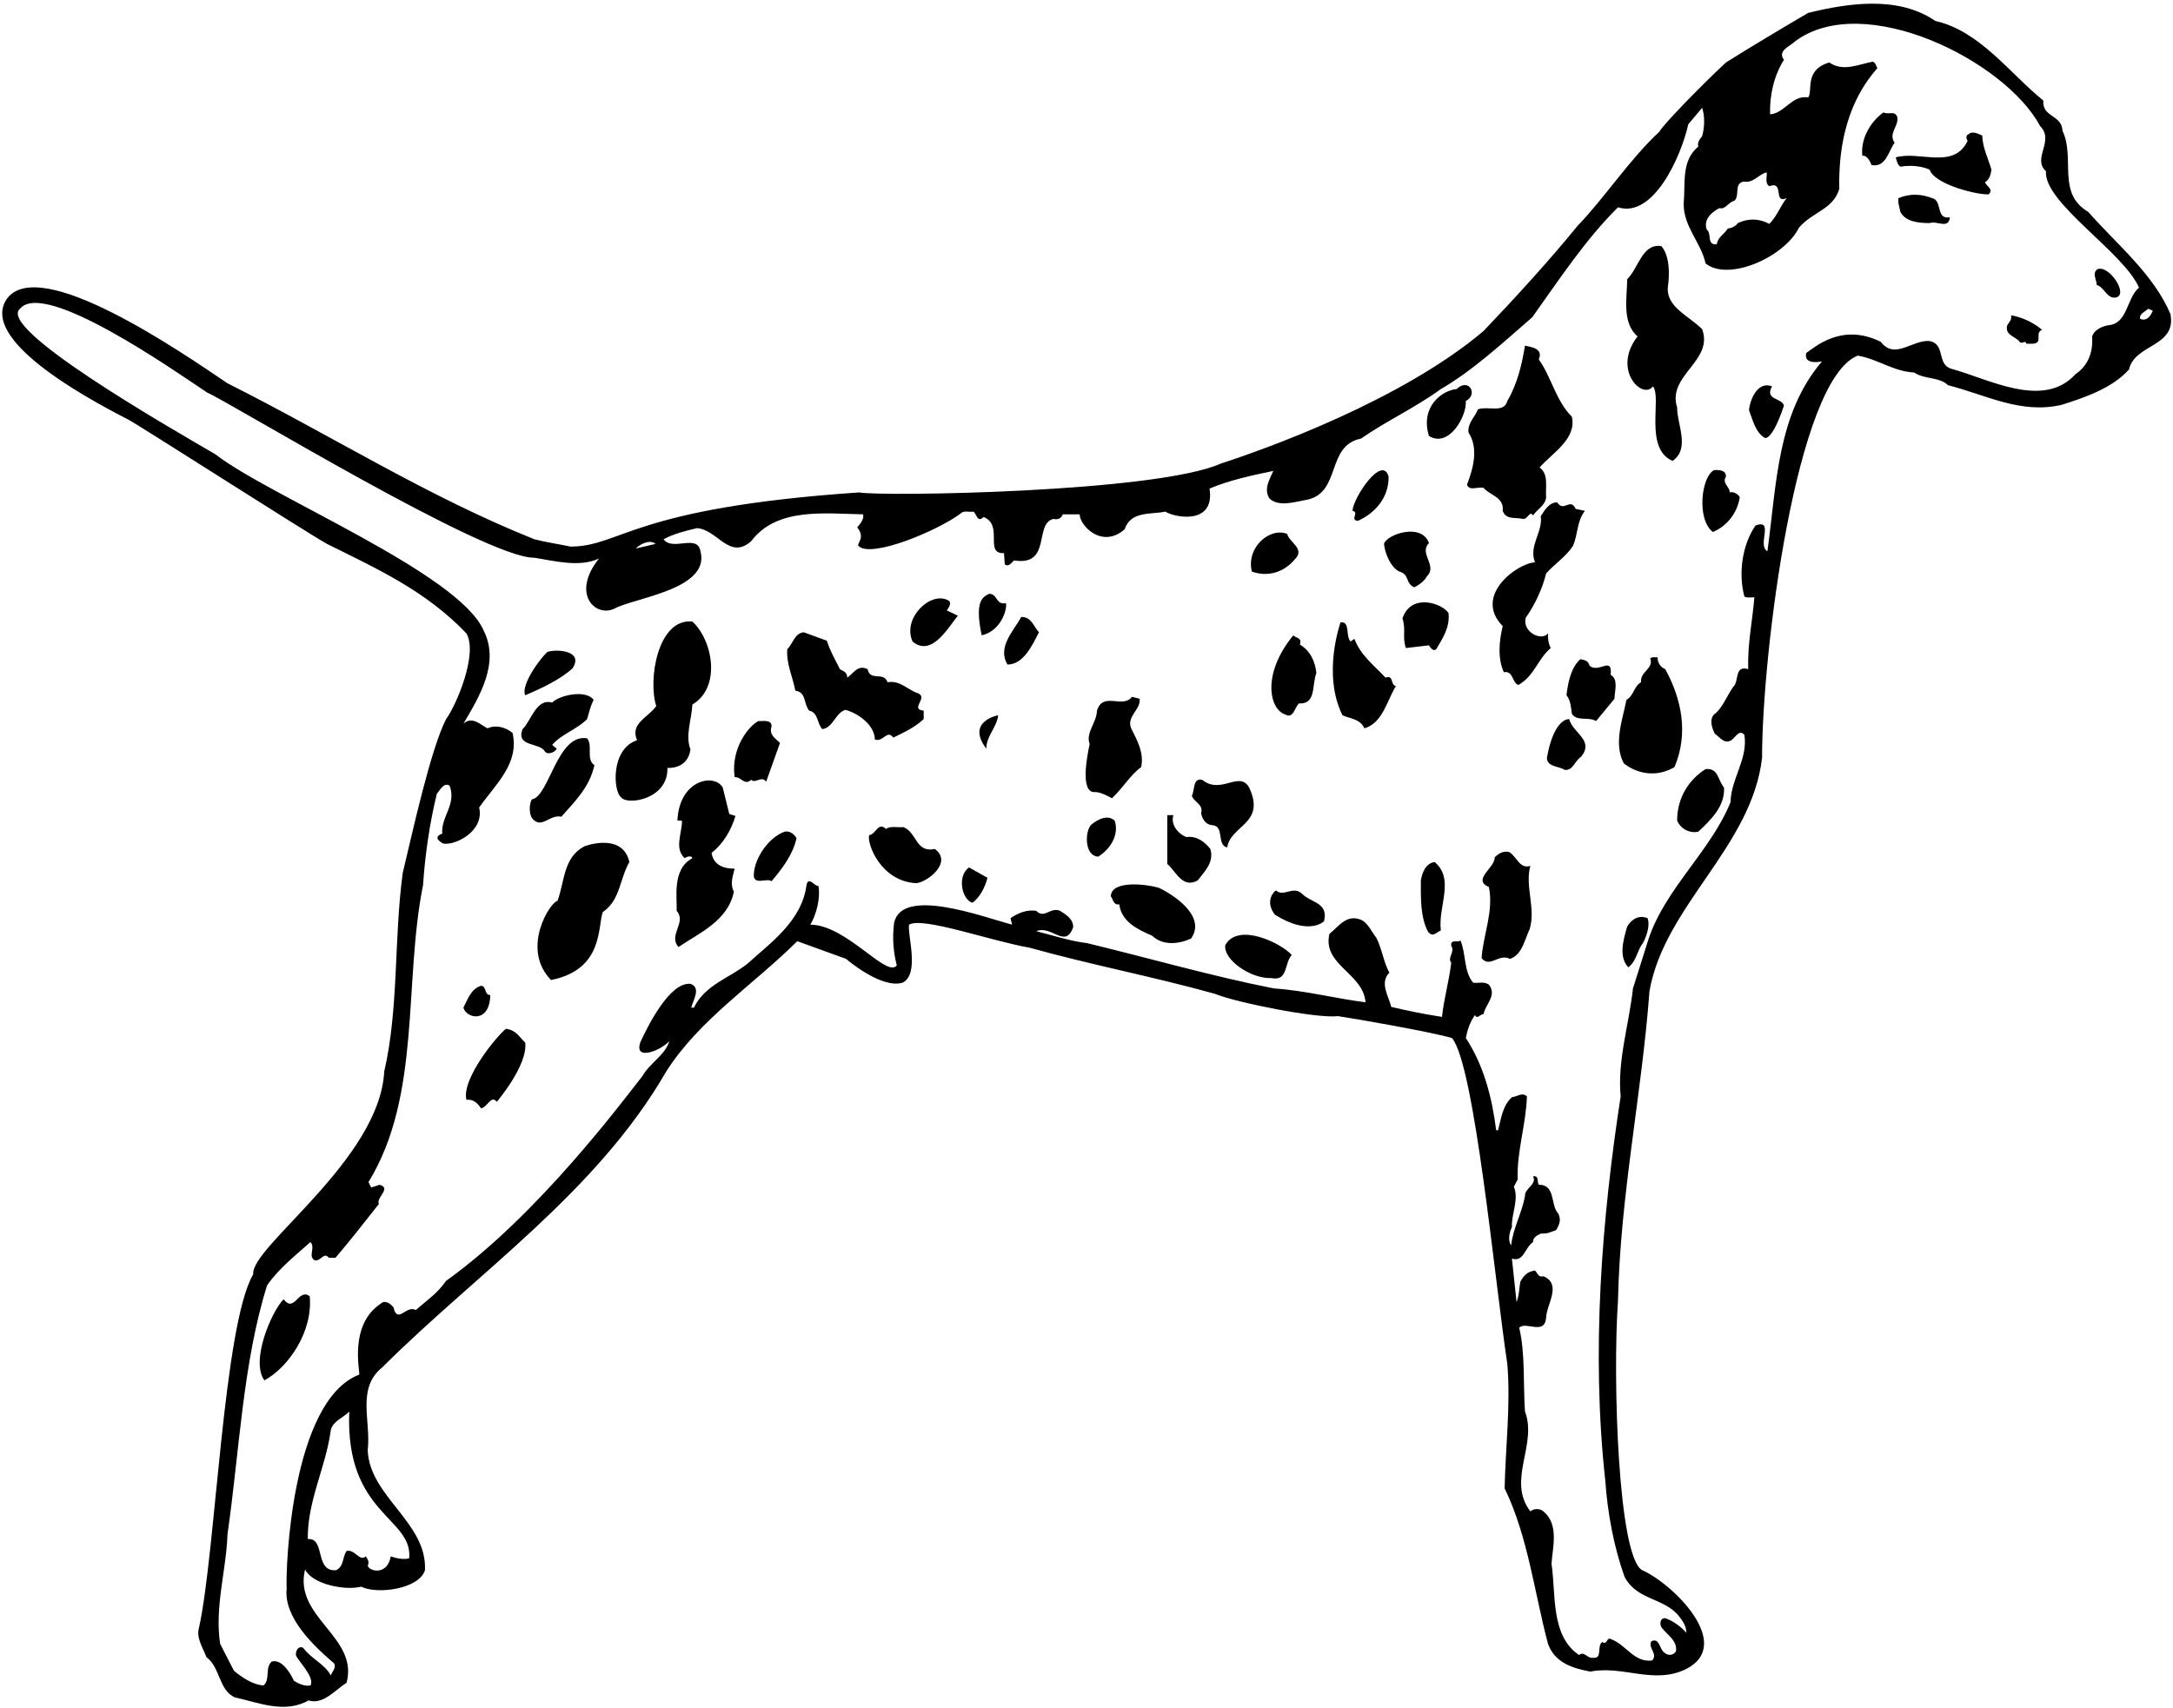<?xml version="1.0" encoding="UTF-8"?>
<svg xmlns="http://www.w3.org/2000/svg" xmlns:xlink="http://www.w3.org/1999/xlink" width="509pt" height="400pt" viewBox="0 0 509 400" version="1.1">
<g id="surface1">
<path style=" stroke:none;fill-rule:nonzero;fill:rgb(0%,0%,0%);fill-opacity:1;" d="M 508.41 73.582 C 504.449 64.223 495.898 57.293 489.148 49.641 C 481.68 45.23 486.18 37.043 483.121 30.652 C 482.941 26.781 478.352 27.594 478.621 23.543 C 470.789 17.242 463.77 7.254 453.332 4.91 C 444.691 -1.027 433.082 0.684 423.539 3.023 C 417.242 6.711 410.312 10.852 404.281 14.633 C 397.914 20.57 389.25 29.57 388.711 30.832 C 381.781 37.223 375.75 46.492 369.539 52.883 C 362.883 61.07 354.961 69.711 347.492 77.543 C 328.316 93.77 296.73 105.082 285.934 108.594 C 270.715 115.371 206.465 116.332 201.242 115.344 C 147.867 118.969 145.617 127.969 133.652 128.031 C 131.133 127.492 127.984 127.043 125.191 126.32 C 100.172 116.332 77.492 101.934 53.285 89.781 C 42.395 82.402 9.27 59.57 1.625 69.98 C -4.906 79.371 19.266 92.754 29.973 98.242 C 31.863 99.141 71.012 124.254 76.594 127.402 C 88.383 133.254 99.723 138.383 109.262 148.371 C 112.02 153.172 106.832 165.289 104.492 168.441 C 100.918 175.371 96.664 194.723 94.324 204.531 C 92.254 220.012 93.422 236.211 90.004 250.973 C 88.918 271.668 58.617 292.07 59.312 298.492 C 52.316 310.367 50.492 363.832 46.625 381.199 C 45.902 383.719 47.523 385.879 48.332 388.129 C 51.664 390.648 51.215 395.871 54.992 397.578 C 60.664 398.84 66.695 401.449 72.273 398.301 C 75.695 399.379 78.484 395.871 81.184 394.16 C 84.062 383.359 68.672 378.859 71.465 367.609 C 73.02 370.969 80.555 372.648 84.602 371.66 C 88.473 373.551 98.219 372.168 99.543 367.789 C 100.082 356.629 86.582 350.602 86.133 339.711 C 86.945 332.781 83.434 325.219 89.555 320.27 C 112.055 297.859 139.684 279.32 156.062 250.973 C 163.805 238.82 176.402 230.723 186.754 220.461 L 198.184 224.602 C 198.184 224.602 206.367 231.695 211.414 230.18 C 215.516 228.168 212.492 218.93 212.941 216.59 C 216.117 214.668 231.934 220.371 241.203 221.992 C 255.332 225.949 270.453 228.832 284.582 232.789 C 289.621 234.859 308.613 238.641 313.383 238.012 C 317.16 238.551 335.16 241.699 340.113 243.141 C 345.414 249.469 350.102 299.84 353.07 319.461 C 353.883 329 352.621 339.441 352.441 348.621 C 357.93 359.961 359.371 372.918 362.609 385.07 C 364.23 389.48 368.281 390.738 372.512 391.551 C 380.16 390.02 387.449 394.699 395.012 390.918 C 406.316 385.066 391.68 370.852 384.66 367.789 C 379.016 364.668 377.73 322.969 378.992 304.699 C 379.531 279.77 384.57 256.371 386.371 232.16 C 389.883 212.09 410.312 198.41 412.742 177.531 C 412.742 153.051 420.715 88.969 435.152 83.301 C 439.922 84.113 443.43 86.992 448.383 87.262 C 450.723 88.883 454.32 88.254 456.301 90.23 C 465.211 92.48 473.312 97.07 482.941 94.82 C 488.609 93.023 494.82 90.863 498.691 86.543 C 500.039 80.512 509.852 81.32 508.41 73.582 Z M 402.75 48.742 C 404.102 49.191 404.91 47.301 406.262 47.031 C 407.609 45.773 406.082 42.98 408.422 42.531 C 410.672 42.98 411.93 40.82 413.82 40.371 C 414 41.184 413.281 42.891 414.449 43.613 C 418.051 42.262 415.262 47.844 418.5 46.402 C 417.062 48.203 416.25 50.633 414.449 52.434 C 412.02 51.172 409.59 51.082 407.07 52.254 C 406.621 52.973 405.449 53.512 404.73 53.512 C 403.832 54.953 402.48 55.402 402.121 57.203 C 399.691 57.473 401.039 54.684 399.781 53.781 C 398.973 51.441 400.859 49.73 402.75 48.742 Z M 153.543 127.402 L 148.953 128.48 C 149.492 127.762 152.102 126.141 153.543 127.402 Z M 95.852 365 C 95.852 365 94.316 365.57 91.531 364.551 C 90.719 369.168 86.402 368.059 86.133 366.711 C 86.582 365.988 86.133 365.18 85.684 364.551 C 84.242 365.898 83.164 362.84 81.184 363.289 C 80.102 364.91 80.645 366.801 78.754 367.789 C 73.617 368.27 76.316 360.168 72.094 360.5 C 72.004 351.41 76.324 343.762 77.492 334.941 C 78.031 332.781 80.645 331.969 81.812 330.621 C 80.816 354.77 96.719 355.367 95.852 365 Z M 493.742 76.191 C 492.121 76.551 490.59 77.273 490.051 78.801 C 490.32 82.402 489.148 85.641 486.18 87.621 C 478.621 95.992 465.75 88.703 457.02 86.363 C 453.602 85.281 455.762 80.602 451.98 79.883 C 448.02 79.523 443.789 84.383 440.551 80.062 C 431.363 75.547 425.16 81.32 423.09 82.672 C 422.363 85.672 426.781 84.652 426.781 84.652 C 416.25 96.98 416.16 113.453 414 129.113 C 411.48 127.762 415.711 121.461 411.211 123.082 C 408.062 127.672 407.16 134.332 408.602 139.73 C 409.23 140.094 410.133 139.91 410.941 139.91 C 410.492 145.582 409.32 150.621 409.5 156.742 C 406.172 155.754 407.43 159.621 405.992 160.883 C 404.551 162.859 403.473 165.922 401.492 167.359 C 400.32 168.621 401.039 170.602 401.672 171.859 C 402.84 172.672 403.922 174.383 405.539 173.391 C 406.621 172.582 407.43 170.781 408.602 172.133 C 409.5 177.711 405.449 182.48 405.359 187.883 C 400.77 199.312 389.973 208.223 386.102 220.102 L 382.5 231.531 C 381.602 239.902 378.812 248.449 379.621 256.82 C 375.211 285.441 372.691 316.582 376.02 346.82 C 376.562 354.469 378 362.211 380.52 369.32 C 383.402 374.898 389.789 374.18 393.301 378.59 C 394.199 379.762 395.012 380.93 395.012 382.461 C 393.84 381.109 391.949 379.668 390.062 379.039 C 388.711 378.949 388.711 380.75 389.34 381.379 C 390.691 383.09 392.941 384.352 392.582 386.781 C 391.859 387.859 390.691 387.859 389.789 387.051 C 388.711 386.238 388.711 383.539 386.82 384.441 C 385.922 386.059 388.441 387.32 387 388.941 C 382.77 389.48 380.973 385.34 377.461 383.988 C 376.199 383.27 376.652 385.43 375.301 384.621 C 373.949 385.609 375.48 388.582 373.141 388.309 C 371.883 388.582 370.98 386.602 369.902 387.68 C 363.152 383.18 364.5 373.371 363.422 366.262 C 363.691 362.391 365.223 357.082 361.531 354.02 C 360.723 353.301 359.281 353.301 358.473 354.02 C 352.891 346.73 360.18 338.449 357.211 330.621 C 356.762 324.141 357.301 317.121 355.859 311 C 357.391 309.379 361.801 312.891 362.16 308.66 C 362.25 305.512 365.941 300.832 361.531 298.941 C 360.359 299.301 360.18 298.223 359.551 297.59 C 357.75 297.859 356.941 298.762 356.133 300.199 C 355.859 301.461 355.859 303.531 355.23 304.969 L 354.152 294.801 C 356.941 295.699 357.121 292.281 359.102 290.93 C 359.012 289.852 360.18 289.312 360.902 288.949 C 362.789 288.949 362.883 288.68 364.5 288.141 C 365.312 286.789 365.762 285.621 364.949 284.18 C 363.152 282.289 364.41 277.43 360.449 277.52 C 360 276.891 360.539 275.27 359.102 275.539 C 360.09 277.43 357.121 278.332 357.211 280.133 C 356.492 284.18 354.332 287.871 353.973 291.742 C 353.16 290.57 353.52 288.68 354.152 287.422 C 353.973 284.449 355.859 280.941 354.602 277.973 L 355.504 276.262 C 355.23 269.871 357.48 263.301 357.66 256.82 C 356.582 255.742 355.32 256.91 354.152 257 C 351.902 259.07 351.633 262.039 350.91 264.742 L 350.461 264.742 C 349.473 257 347.582 249.621 343.352 243.141 C 343.711 241.25 344.34 239.359 345.512 237.742 C 345.961 238.91 346.77 237.473 347.492 237.562 C 347.941 235.223 350.73 233.152 348.754 230.633 C 347.492 229.82 346.59 230.359 345.062 230.18 C 342.812 227.48 343.441 223.43 342.09 220.281 C 341.461 220.91 339.754 219.832 339.934 221.539 C 340.922 222.98 338.941 224.242 339.934 225.5 C 339.391 230.09 338.223 233.871 337.77 238.191 C 333.184 237.473 330.121 236.84 325.891 235.852 C 325.262 233.332 323.102 230.18 325.441 227.84 C 324.094 225.41 323.73 222.262 322.383 219.652 C 321.301 218.301 320.492 216.32 318.961 215.512 C 315.453 213.98 313.652 216.949 311.402 218.75 C 309.691 226.039 319.32 227.93 319.863 234.77 C 313.203 233.961 305.551 231.98 298.441 231.531 C 283.773 228.652 269.191 224.422 254.613 220.91 C 250.742 220.461 246.691 219.109 242.73 218.121 C 246.332 216.59 249.48 222.352 251.371 217.223 C 251.461 215.332 249.754 214.25 248.312 213.352 C 246.062 212.359 244.621 215.332 242.73 213.352 C 240.57 212.992 238.41 213.891 236.703 215.062 L 237.062 216.59 C 230.312 214.789 211.316 207.617 209.434 216.141 C 208.98 219.742 209.254 222.98 210.062 226.133 C 207.719 229.219 198.266 216.617 189.812 216.59 C 191.164 214.34 192.242 210.473 191.703 207.5 C 190.895 207.77 189.363 205.07 188.914 207.32 C 187.832 215.781 180.273 221 175.145 225.68 C 170.914 229.102 165.152 230.633 162.543 236.031 L 161.914 236.031 C 162.273 234.41 164.344 231.352 161.734 230.449 C 156.867 229.969 151.742 240.352 150.031 244.039 C 148.316 248.719 154.918 246.02 156.781 243.859 C 155.793 247.191 152.191 248.992 150.484 252.051 C 145.984 257.723 126.117 284.57 104.492 300.02 C 102.422 302.992 100.082 304.52 97.383 306.859 C 95.133 305.602 93.152 310.281 92.164 306.23 C 91.531 305.422 90.184 304.34 89.102 305.422 C 81.719 310.367 84.332 321.172 84.152 321.98 C 68.219 328.07 66.875 367.52 67.145 372.109 C 66.422 378.949 73.617 385.668 78.305 389.66 C 78.754 390.832 77.762 391.551 77.492 392.449 C 75.965 389.66 72.902 388.582 71.012 385.969 C 69.844 385.43 69.305 386.691 69.305 387.5 C 69.125 388.398 73.895 392.719 72.723 394.789 C 71.465 395.059 70.023 394.43 68.852 393.711 C 68.852 393.711 66.512 388.309 63.633 389.211 C 62.012 390.648 63.363 393.352 61.742 394.789 C 59.043 394.609 56.613 392.809 54.812 391.371 L 51.574 385.07 C 50.223 376.52 53.012 367.789 53.285 359.422 C 56.074 340.07 56.883 319.191 62.555 301.102 C 65.254 297.141 69.215 294.078 72.723 290.93 C 73.984 292.281 72.004 294.352 73.805 295.25 C 75.242 295.34 75.875 293.18 77.043 294.621 L 78.574 294.621 C 81.992 290.66 85.594 285.98 88.742 282.02 C 88.023 280.492 91.805 278.332 88.922 277.52 L 86.945 278.152 L 86.312 276.891 C 98.734 256.641 94.504 230.09 99.094 207.32 C 99.543 200.48 100.621 192.832 102.332 185.902 C 103.055 185.18 103.863 183.199 105.305 184.012 C 107.012 188.422 103.234 191.301 103.594 195.262 C 100.918 196.219 103.863 197.602 103.863 197.602 C 106.832 198.051 113.52 194.57 112.234 189.141 C 116.102 183.652 121.684 178.883 120.062 171.68 C 118.441 170.332 116.102 169.703 114.215 170.602 C 112.773 169.973 110.668 167.57 108.543 169.52 C 112.324 163.133 117.094 155.301 113.312 147.742 C 107.594 134.27 62.914 116.152 50.492 106.434 C 39.062 99.773 -0.855 76.895 4.684 72.32 C 10.395 65.422 40.684 86.723 48.512 91.941 C 53.914 94.281 113.895 130.895 125.191 130.641 C 129.781 131.363 135.723 132.98 140.312 130.82 C 133.617 139.219 139.617 144.77 144.004 142.52 C 148.684 140.004 166.469 138.02 164.074 129.113 C 163.352 124.973 157.594 129.203 155.434 126.32 C 157.684 125.062 160.562 124.344 163.262 123.711 C 168.121 124.07 170.824 131.27 175.953 126.773 C 181.895 118.852 192.965 120.293 202.145 120.473 C 202.504 121.371 201.602 122.633 200.793 123.531 C 202.766 125.945 200.703 127.223 201.062 127.852 C 203.891 130.895 219.602 124.344 225.004 120.293 C 225.723 119.48 226.98 120.023 228.062 119.844 C 228.871 120.652 228.961 122.453 230.402 121.102 C 235.168 123.02 230.441 129.77 235.172 129.562 L 235.352 132.172 C 236.254 132.98 237.062 131.633 237.512 131.27 C 246.414 132.695 242.141 122.57 246.781 121.551 C 247.773 121.82 248.672 121.371 248.941 120.473 L 252.902 120.473 C 252.902 123.082 258.117 128.645 263.434 123.98 C 264.871 119.66 269.461 120.562 272.973 119.844 C 275.223 121.281 284.664 123.02 283.32 114.441 C 288.004 112.461 293.133 111.383 298.262 110.301 C 297.453 112.191 295.922 114.531 297.363 116.781 C 299.613 118.852 303.48 117.504 306.184 117.051 C 314.191 115.344 310.594 104.363 318.781 102.742 C 324.723 98.602 331.289 95.633 337.504 91.133 C 344.973 86.812 352.082 80.242 358.922 74.301 C 365.223 65.48 371.43 56.031 378.992 48.562 C 387.266 51.172 393.75 36.773 395.461 29.121 C 396.539 27.863 397.621 26.512 398.699 25.254 C 399.332 27.051 399.332 29.754 398.699 31.91 C 398.16 32.633 397.531 33.262 397.801 34.344 C 393.75 37.672 394.832 42.98 394.383 47.66 C 394.289 53.062 398.43 56.754 399.512 61.703 C 404.816 66.02 417.961 60.262 421.383 53.332 C 424.621 49.551 429.391 49.102 430.832 44.242 C 430.465 27.77 436.59 19.582 439.742 15.98 C 439.473 15.441 439.289 14.633 438.66 14.453 C 435.242 15.082 431.73 16.883 428.492 14.633 C 422.516 16.371 424.711 21.383 423.539 22.824 C 419.762 22.191 418.051 26.512 414.633 26.781 C 414.449 22.461 415.531 17.691 417.871 14.004 C 416.25 11.844 419.312 10.852 420.48 9.684 C 436.539 -2.305 469.711 14.184 477.898 29.57 C 481.32 32.992 475.922 37.133 479.25 40.102 C 478.613 47.422 497.516 59.121 501.031 67.371 C 498.062 69.891 498.422 75.922 493.742 76.191 Z M 501.301 74.66 C 501.031 73.492 502.469 73.043 503.191 72.32 L 504.27 72.773 C 503.066 75.77 501.301 74.66 501.301 74.66 "/>
<path style=" stroke:none;fill-rule:nonzero;fill:rgb(0%,0%,0%);fill-opacity:1;" d="M 491.312 63.051 C 489.961 64.043 491.129 65.48 491.129 66.742 C 492.93 67.281 493.469 69.891 495.449 69.711 C 498.871 69.262 494.066 61.969 491.312 63.051 "/>
<path style=" stroke:none;fill-rule:nonzero;fill:rgb(0%,0%,0%);fill-opacity:1;" d="M 470.16 76.191 C 469.621 78.441 471.781 78.711 472.949 79.883 C 473.492 80.961 474.391 79.434 474.66 80.512 L 476.191 80.512 C 478.711 80.332 476.461 77.902 478.352 77.273 C 476.461 75.652 473.762 74.301 471.062 73.852 C 471.328 74.844 470.609 75.473 470.16 76.191 "/>
<path style=" stroke:none;fill-rule:nonzero;fill:rgb(0%,0%,0%);fill-opacity:1;" d="M 466.473 39.742 C 465.75 37.223 464.402 34.613 464.312 31.73 C 463.32 31.371 462.062 30.562 461.07 31.461 C 460.352 31.73 460.621 32.633 460.891 32.992 C 457.652 39.832 449.551 35.242 444.062 36.863 C 444.062 36.863 444.512 39.113 445.32 39.023 C 447.301 38.66 450.09 38.844 451.98 39.742 C 453.332 43.434 463.859 45.773 465.84 45.504 C 467.012 44.332 465.48 43.793 464.941 42.711 C 466.109 41.992 466.289 40.82 466.473 39.742 "/>
<path style=" stroke:none;fill-rule:nonzero;fill:rgb(0%,0%,0%);fill-opacity:1;" d="M 453.062 46.582 C 450.09 45.41 447.66 45.23 444.691 46.402 C 444.512 47.57 444.961 48.562 445.141 49.641 C 446.312 51.891 449.281 52.254 451.98 52.254 C 453.781 51.621 456.391 53.781 456.75 50.902 C 453.602 51.441 454.859 47.66 453.062 46.582 "/>
<path style=" stroke:none;fill-rule:nonzero;fill:rgb(0%,0%,0%);fill-opacity:1;" d="M 444.422 27.41 C 443.789 25.793 442.441 26.961 441.18 26.332 C 438.121 28.492 435.781 32.543 436.23 36.504 C 436.23 36.504 437.363 36.02 438.391 38.66 C 441.812 39.293 442.352 35.332 443.789 33.441 C 442.262 31.191 444.781 29.66 444.422 27.41 "/>
<path style=" stroke:none;fill-rule:nonzero;fill:rgb(0%,0%,0%);fill-opacity:1;" d="M 415.082 90.504 C 411.566 89.121 409.859 93.922 409.68 96.082 C 410.582 98.422 411.211 101.301 413.371 102.562 C 413.371 102.562 415.016 103.52 417.871 95.004 C 417.332 93.113 413.281 93.742 415.082 90.504 "/>
<path style=" stroke:none;fill-rule:nonzero;fill:rgb(0%,0%,0%);fill-opacity:1;" d="M 405.18 115.344 C 405.18 113.992 403.289 113.184 404.281 111.652 C 404.371 110.121 402.66 110.031 401.492 110.121 C 398.516 111.621 397.352 121.641 401.223 124.613 C 404.461 123.262 406.98 120.203 407.52 116.422 C 407.07 115.703 405.992 115.07 405.18 115.344 "/>
<path style=" stroke:none;fill-rule:nonzero;fill:rgb(0%,0%,0%);fill-opacity:1;" d="M 399.512 180.141 C 395.551 182.66 392.852 186.891 392.852 192.199 C 393.66 194.18 395.82 195.262 397.801 194.812 C 400.68 192.109 404.102 188.871 403.832 184.461 C 402.301 182.66 402.57 179.871 399.512 180.141 "/>
<path style=" stroke:none;fill-rule:nonzero;fill:rgb(0%,0%,0%);fill-opacity:1;" d="M 383.582 78.801 C 377.516 86.57 384.715 93.77 387.18 90.504 C 389.34 93.113 385.016 105.02 391.77 107.961 C 396 105.082 392.762 99.23 392.852 95.453 C 390.422 87.891 401.492 84.562 398.699 77.094 C 395.551 73.941 390.152 71.871 390.691 67.102 C 390.691 67.102 391.77 60.621 389.16 57.652 C 384.66 56.934 383.852 62.781 381.152 65.391 C 381.152 69.441 379.801 75.562 383.582 78.801 "/>
<path style=" stroke:none;fill-rule:nonzero;fill:rgb(0%,0%,0%);fill-opacity:1;" d="M 390.062 156.742 C 388.98 156.289 388.262 155.301 388.262 153.953 C 387.723 154.039 387 153.77 386.551 154.223 C 387.449 156.652 384.121 157.281 384.391 159.801 C 382.68 160.789 382.77 162.859 380.973 163.941 C 380.07 168.621 377.91 174.109 380.34 178.789 C 380.34 178.789 385.617 183.469 392.223 179.691 C 395.551 171.859 393.93 163.762 390.062 156.742 "/>
<path style=" stroke:none;fill-rule:nonzero;fill:rgb(0%,0%,0%);fill-opacity:1;" d="M 381.152 217.039 C 380.25 220.102 379.082 224.152 381.422 226.582 C 383.402 225.051 383.402 222.711 384.84 220.91 C 385.742 219.199 386.551 216.68 385.922 215.062 C 383.852 214.25 382.141 215.332 381.152 217.039 "/>
<path style=" stroke:none;fill-rule:nonzero;fill:rgb(0%,0%,0%);fill-opacity:1;" d="M 377.281 158.09 C 377.73 153.504 374.492 157.82 372.332 155.934 C 372.062 154.762 371.16 154.582 370.172 154.402 C 368.012 156.383 367.289 159.711 366.93 162.859 C 367.922 164.031 368.012 165.922 368.191 167.184 C 369.359 169.07 372.062 167.812 373.859 168.891 L 378.18 163.672 C 378.18 161.961 379.172 159.082 377.281 158.09 "/>
<path style=" stroke:none;fill-rule:nonzero;fill:rgb(0%,0%,0%);fill-opacity:1;" d="M 363.242 151.789 C 362.699 150.801 362.52 149.363 362.609 148.371 C 361.082 150.262 356.516 148.07 357.391 144.684 C 359.641 141.531 361.352 137.66 362.16 134.332 C 364.141 132.082 366.84 130.371 368.461 127.852 C 369.633 125.152 369.359 122.004 371.25 119.66 L 369.09 119.211 C 367.832 116.422 366.301 120.113 364.77 117.684 C 362.973 117.594 361.801 119.48 360.902 120.922 C 361.441 124.613 358.02 127.852 359.551 131.723 C 355.465 131.871 344.965 139.52 351.992 146.66 C 351.18 150.082 350.73 154.133 352.262 157.461 C 354.512 157.012 354.152 159.98 355.68 160.434 C 359.461 158.27 360.09 154.492 363.242 151.789 "/>
<path style=" stroke:none;fill-rule:nonzero;fill:rgb(0%,0%,0%);fill-opacity:1;" d="M 362.34 177.531 C 362.43 179.691 365.133 179.422 366.48 180.32 C 368.461 180.59 368.82 178.254 370.352 177.262 C 373.5 173.391 368.461 171.77 367.562 168.441 C 367.562 168.441 364.016 168.02 362.34 177.531 "/>
<path style=" stroke:none;fill-rule:nonzero;fill:rgb(0%,0%,0%);fill-opacity:1;" d="M 351.992 119.66 C 352.801 121.82 354.781 121.102 356.762 121.551 C 357.93 121.641 358.289 119.48 359.102 120.742 C 360.09 119.211 361.801 118.582 362.16 116.602 C 361.98 113.812 362.789 111.113 360.633 109.492 C 363.781 105.98 369.359 102.742 368.191 97.613 C 364.41 93.832 363.422 88.344 360.449 84.203 C 361.531 81.594 358.742 81.32 357.211 80.961 C 356.492 85.371 355.41 89.961 353.07 93.922 C 352.352 96.891 348.391 95.004 346.141 95.902 C 345.691 97.523 343.711 98.961 343.98 101.301 C 346.41 105.082 345.062 109.762 343.621 113.543 C 344.254 115.07 345.871 113.992 347.492 114.262 C 349.02 116.062 352.352 116.422 351.992 119.66 "/>
<path style=" stroke:none;fill-rule:nonzero;fill:rgb(0%,0%,0%);fill-opacity:1;" d="M 358.473 202.82 C 355.953 203.633 355.32 200.66 353.52 199.582 C 352.082 199.223 351.004 199.941 350.102 200.84 C 350.281 203.18 344.703 206.062 348.754 207.77 C 349.922 213.441 347.402 219.02 347.039 224.422 C 349.02 226.852 351.004 223.25 353.703 224.602 C 356.582 223.609 357.121 220.102 358.289 217.672 C 359.82 212.812 357.121 207.5 358.473 202.82 "/>
<path style=" stroke:none;fill-rule:nonzero;fill:rgb(0%,0%,0%);fill-opacity:1;" d="M 341.191 91.133 C 337.953 91.402 332.59 95.121 334.711 102.113 C 339.34 105.02 343.621 97.523 343.352 93.922 C 346.316 92.422 344.066 88.371 341.191 91.133 "/>
<path style=" stroke:none;fill-rule:nonzero;fill:rgb(0%,0%,0%);fill-opacity:1;" d="M 328.504 144.863 C 329.402 147.473 328.41 149.184 329.312 151.789 L 334.711 151.16 C 335.07 151.703 335.703 152.691 336.422 152.062 C 337.953 149.453 339.66 146.934 339.301 143.602 C 337.863 141.352 330.566 138.77 328.504 144.863 "/>
<path style=" stroke:none;fill-rule:nonzero;fill:rgb(0%,0%,0%);fill-opacity:1;" d="M 336.062 201.922 C 333.902 202.191 333.09 204.531 332.82 206.242 C 332.82 210.199 332.641 214.789 334.531 218.301 C 335.703 219.562 336.152 218.57 337.504 217.941 C 336.781 212.359 340.832 205.973 336.062 201.922 "/>
<path style=" stroke:none;fill-rule:nonzero;fill:rgb(0%,0%,0%);fill-opacity:1;" d="M 331.289 137.57 C 332.371 137.031 333.633 136.133 334.262 134.961 C 336.781 132.441 332.281 129.652 334.711 127.223 C 333.039 122.344 324.812 125.152 324.184 127.402 C 324.453 129.922 325.891 132.98 327.781 133.883 C 330.211 134.512 329.133 136.672 331.289 137.57 "/>
<path style=" stroke:none;fill-rule:nonzero;fill:rgb(0%,0%,0%);fill-opacity:1;" d="M 324.543 158.723 C 321.844 155.84 318.691 153.504 317.254 149.633 L 316.352 150.262 C 315.094 148.82 316.352 145.582 314.012 145.762 C 314.012 145.762 309.641 157.895 314.461 167.539 C 316.172 168.352 318.602 168.352 319.594 170.602 C 323.91 169.34 324.902 164.031 326.973 160.703 C 325.621 160.434 326.52 158.004 324.543 158.723 "/>
<path style=" stroke:none;fill-rule:nonzero;fill:rgb(0%,0%,0%);fill-opacity:1;" d="M 318.062 122.004 C 322.113 120.203 325.352 116.512 325.262 111.652 C 323.816 106.371 316.98 116.512 316.801 119.66 C 318.512 119.934 316.082 121.82 318.062 122.004 "/>
<path style=" stroke:none;fill-rule:nonzero;fill:rgb(0%,0%,0%);fill-opacity:1;" d="M 304.922 209.301 C 302.852 207.41 300.691 210.199 298.891 208.582 C 298.531 208.672 296.141 210.992 298.621 214.25 C 306.715 219.32 310.141 215.781 310.141 215.781 C 311.223 211.371 307.172 211.551 304.922 209.301 "/>
<path style=" stroke:none;fill-rule:nonzero;fill:rgb(0%,0%,0%);fill-opacity:1;" d="M 301.051 167.359 C 303.031 168.441 303.211 165.652 304.293 164.754 C 308.344 165.02 307.262 160.434 308.344 157.641 C 308.07 154.852 306.812 152.332 304.473 150.98 C 305.102 149.363 303.48 149.453 302.941 148.82 C 295.465 157.895 297.363 166.191 301.051 167.359 "/>
<path style=" stroke:none;fill-rule:nonzero;fill:rgb(0%,0%,0%);fill-opacity:1;" d="M 303.211 131.094 C 305.91 128.57 301.953 127.043 301.504 125.062 C 297.453 123.441 291.867 128.195 293.223 133.883 C 299.516 136.07 303.211 131.094 303.211 131.094 "/>
<path style=" stroke:none;fill-rule:nonzero;fill:rgb(0%,0%,0%);fill-opacity:1;" d="M 287.012 221.359 C 286.465 224.719 292.863 229.281 297.812 229.102 C 301.773 229.91 300.781 225.59 302.582 223.699 C 300.242 221 290.066 215.945 287.012 221.359 "/>
<path style=" stroke:none;fill-rule:nonzero;fill:rgb(0%,0%,0%);fill-opacity:1;" d="M 292.594 184.461 C 290.289 180.395 286.016 186.246 281.613 182.66 C 279.363 182.121 279.902 185.09 279.184 186.352 C 279.543 187.883 281.973 188.332 281.344 190.492 C 281.613 191.84 282.422 193.191 283.953 193.281 C 286.914 193.445 284.891 197.945 287.461 198.5 C 288.266 193.219 296.59 192.996 292.594 184.461 "/>
<path style=" stroke:none;fill-rule:nonzero;fill:rgb(0%,0%,0%);fill-opacity:1;" d="M 277.922 196.07 C 275.941 195.352 274.141 193.102 274.863 190.941 L 273.422 190.941 L 273.422 202.371 C 275.402 203.992 276.934 208.223 280.531 206.242 C 282.062 204.262 284.492 201.922 283.504 198.859 C 282.332 197.332 280.352 195.711 277.922 196.07 "/>
<path style=" stroke:none;fill-rule:nonzero;fill:rgb(0%,0%,0%);fill-opacity:1;" d="M 271.441 207.949 C 268.742 207.141 260.367 206.043 260.191 209.93 C 260.73 210.652 260.82 212.09 262.172 211.82 C 262.711 216.051 266.672 217.762 269.91 219.199 C 272.344 221.539 276.121 221.18 279.004 219.832 C 282.641 214.594 274.863 209.57 271.441 207.949 "/>
<path style=" stroke:none;fill-rule:nonzero;fill:rgb(0%,0%,0%);fill-opacity:1;" d="M 256.504 185.539 C 257.852 185.449 260.461 186.98 260.461 186.98 C 262.98 184.641 264.781 181.492 267.301 179.691 C 268.023 176.359 266.402 173.48 264.961 170.602 C 263.793 167.812 267.301 166.191 266.941 163.672 L 265.141 163.223 C 262.98 166.102 258.391 161.871 256.953 166.461 C 256.863 169.34 254.254 171.59 255.242 174.289 C 254.613 177.172 252.941 185.797 256.504 185.539 "/>
<path style=" stroke:none;fill-rule:nonzero;fill:rgb(0%,0%,0%);fill-opacity:1;" d="M 261.094 192.199 C 259.383 190.762 257.312 191.84 255.691 193.102 C 254.16 194.359 253.84 200.418 257.223 200.66 C 259.922 199.039 262.262 195.621 261.094 192.199 "/>
<path style=" stroke:none;fill-rule:nonzero;fill:rgb(0%,0%,0%);fill-opacity:1;" d="M 239.223 144.504 C 237.422 147.832 233.551 151.52 235.98 155.66 C 239.762 155.66 241.832 151.07 243.363 148.102 C 242.102 146.754 241.652 144.504 239.223 144.504 "/>
<path style=" stroke:none;fill-rule:nonzero;fill:rgb(0%,0%,0%);fill-opacity:1;" d="M 235.621 141.262 C 233.191 141.801 233.73 139.012 231.66 139.102 C 230.312 139.82 228.191 140.57 229.953 148.82 C 234.492 147.77 235.98 142.703 235.621 141.262 "/>
<path style=" stroke:none;fill-rule:nonzero;fill:rgb(0%,0%,0%);fill-opacity:1;" d="M 231.031 175.371 C 231.031 172.402 233.461 170.422 233.82 167.539 C 233.82 167.539 226.168 168.922 231.031 175.371 "/>
<path style=" stroke:none;fill-rule:nonzero;fill:rgb(0%,0%,0%);fill-opacity:1;" d="M 227.793 211.461 C 229.594 210.109 230.762 207.77 231.301 205.609 L 226.98 203.18 C 224.141 205.145 225.273 210.742 227.793 211.461 "/>
<path style=" stroke:none;fill-rule:nonzero;fill:rgb(0%,0%,0%);fill-opacity:1;" d="M 221.941 140.543 C 217.844 138.547 211.316 144.844 213.754 150.262 C 218.293 154.07 222.215 146.754 224.371 144.23 L 221.762 142.973 C 221.762 142.973 223.383 141.082 221.941 140.543 "/>
<path style=" stroke:none;fill-rule:nonzero;fill:rgb(0%,0%,0%);fill-opacity:1;" d="M 218.973 198.859 C 214.473 199.852 214.832 194.992 211.594 193.73 C 210.512 193.91 208.441 193.371 207.543 194.18 C 205.652 192.383 205.203 195.441 203.582 195.621 C 203.043 197.691 206.367 206.492 214.652 206.871 C 217.262 206.602 223.242 201.992 218.973 198.859 "/>
<path style=" stroke:none;fill-rule:nonzero;fill:rgb(0%,0%,0%);fill-opacity:1;" d="M 209.254 172.762 C 211.863 171.504 214.203 170.422 216.363 168.441 L 216.363 166.461 C 213.031 166.102 217.441 163.492 215.102 162.41 C 212.852 161.781 210.871 159.262 207.902 159.801 C 207.004 157.191 203.852 159.711 203.223 156.742 C 200.883 155.57 199.895 157.82 198.453 158.723 C 198.453 157.461 197.645 157.281 196.742 156.742 C 195.664 154.582 194.402 152.422 193.684 150.082 L 188.281 148.102 C 186.121 148.281 185.672 150.891 184.414 152.062 C 184.145 155.391 185.672 158.539 186.301 161.781 C 188.914 162.141 188.191 164.84 189.543 166.461 C 191.703 166.91 191.344 169.434 192.602 170.781 C 195.121 170.512 195.664 167.004 198.004 166.281 C 199.801 166.641 204.793 169.145 204.934 173.211 C 206.914 173.93 207.723 170.781 209.254 172.762 "/>
<path style=" stroke:none;fill-rule:nonzero;fill:rgb(0%,0%,0%);fill-opacity:1;" d="M 183.781 194.812 C 180.004 196.16 176.762 201.02 176.582 204.711 C 176.312 207.59 179.734 205.52 180.723 206.422 C 183.242 203.449 185.762 200.121 186.574 196.34 C 186.031 195.352 184.953 194.539 183.781 194.812 "/>
<path style=" stroke:none;fill-rule:nonzero;fill:rgb(0%,0%,0%);fill-opacity:1;" d="M 179.465 183.109 C 180.543 180.141 181.621 177.082 182.703 174.02 C 181.621 172.941 180.094 172.133 180.723 170.152 C 180.812 168.441 178.562 168.98 177.664 168.891 C 175.594 169.883 171.117 175.07 172.082 182.031 C 173.703 181.941 174.332 184.102 175.953 182.66 C 176.941 183.652 178.383 181.582 179.465 183.109 "/>
<path style=" stroke:none;fill-rule:nonzero;fill:rgb(0%,0%,0%);fill-opacity:1;" d="M 172.262 191.121 L 170.824 190.672 L 169.293 184.461 C 167.367 181.07 159.117 182.57 158.672 192.199 C 159.031 192.289 159.574 192.02 159.754 192.383 C 159.664 195.441 157.953 198.77 160.383 201.02 C 160.832 200.66 162.004 200.301 162.184 201.02 C 157.316 203.57 158.672 210.473 158.492 213.352 C 160.922 216.051 156.422 219.109 158.941 221.812 C 163.715 218.57 170.555 215.691 171.902 208.852 C 170.914 206.961 171.723 205.07 172.082 203.449 C 172.082 203.449 167.219 203.867 166.684 199.762 C 169.293 197.781 171.363 194.359 172.262 191.121 "/>
<path style=" stroke:none;fill-rule:nonzero;fill:rgb(0%,0%,0%);fill-opacity:1;" d="M 161.734 175.551 C 160.473 172.312 162.004 168.531 162.184 165.02 C 168.934 161.062 167.043 150.082 162.184 145.582 C 154.016 144.77 151.742 159.352 153.723 165.383 C 151.832 168.082 147.512 169.434 149.223 173.391 C 143.066 175.371 143.555 185.359 145.531 186.801 C 146.973 188.691 156.566 187.219 156.332 179.871 C 156.332 179.871 161.066 180.32 161.734 175.551 "/>
<path style=" stroke:none;fill-rule:nonzero;fill:rgb(0%,0%,0%);fill-opacity:1;" d="M 136.895 198.23 C 131.941 200.84 132.305 206.332 130.594 211.012 C 128.883 211.281 121.918 222.168 129.062 229.551 C 141.566 227.117 139.953 216.68 141.215 213.621 C 145.262 210.922 145.172 205.789 147.422 201.922 C 146.066 195.922 139.414 197.332 136.895 198.23 "/>
<path style=" stroke:none;fill-rule:nonzero;fill:rgb(0%,0%,0%);fill-opacity:1;" d="M 131.492 191.301 C 134.734 187.609 138.062 184.461 139.234 179.242 C 137.164 177.801 138.965 174.742 137.523 172.941 C 130.469 171.77 128.668 186.621 124.562 187.25 C 123.934 188.422 123.934 190.402 124.562 191.57 C 126.812 194.449 128.703 190.672 131.492 191.301 "/>
<path style=" stroke:none;fill-rule:nonzero;fill:rgb(0%,0%,0%);fill-opacity:1;" d="M 127.621 176.004 C 128.254 176.902 129.965 176.27 130.414 175.371 L 129.332 174.473 C 131.762 171.77 135.004 170.961 137.523 168.441 C 137.973 166.91 138.332 165.289 139.055 163.941 C 137.219 161.422 130.953 162.859 129.332 164.57 C 125.555 163.492 124.383 168.98 122.402 170.781 C 120.781 175.012 126.363 173.84 127.621 176.004 "/>
<path style=" stroke:none;fill-rule:nonzero;fill:rgb(0%,0%,0%);fill-opacity:1;" d="M 134.102 156.562 C 136.805 152.422 130.504 151.973 128.254 152.691 C 126.543 154.133 121.918 160.52 123.031 162.859 C 126.812 161.242 131.223 159.172 134.102 156.562 "/>
<path style=" stroke:none;fill-rule:nonzero;fill:rgb(0%,0%,0%);fill-opacity:1;" d="M 118.531 240.98 C 116.555 242.422 108.004 252.77 109.262 257.633 C 110.883 257.359 111.965 258.531 112.684 259.609 C 114.215 259.34 115.023 256.371 116.371 258.082 C 116.371 258.082 123.664 249.531 123.031 244.223 C 121.504 242.781 120.965 241.34 118.531 240.98 "/>
<path style=" stroke:none;fill-rule:nonzero;fill:rgb(0%,0%,0%);fill-opacity:1;" d="M 114.844 233.062 C 113.402 233.152 114.031 230.992 112.684 230.902 C 110.344 231.621 109.621 233.961 108.543 236.031 C 109.316 238.668 114.719 239.719 114.844 233.062 "/>
<path style=" stroke:none;fill-rule:nonzero;fill:rgb(0%,0%,0%);fill-opacity:1;" d="M 66.422 304.34 C 63.633 307.129 58.617 318.77 61.922 323.332 C 67.617 320.27 73.352 311.809 72.543 303.621 C 69.844 301.641 69.031 307.672 66.422 304.34 "/>
</g>
</svg>
